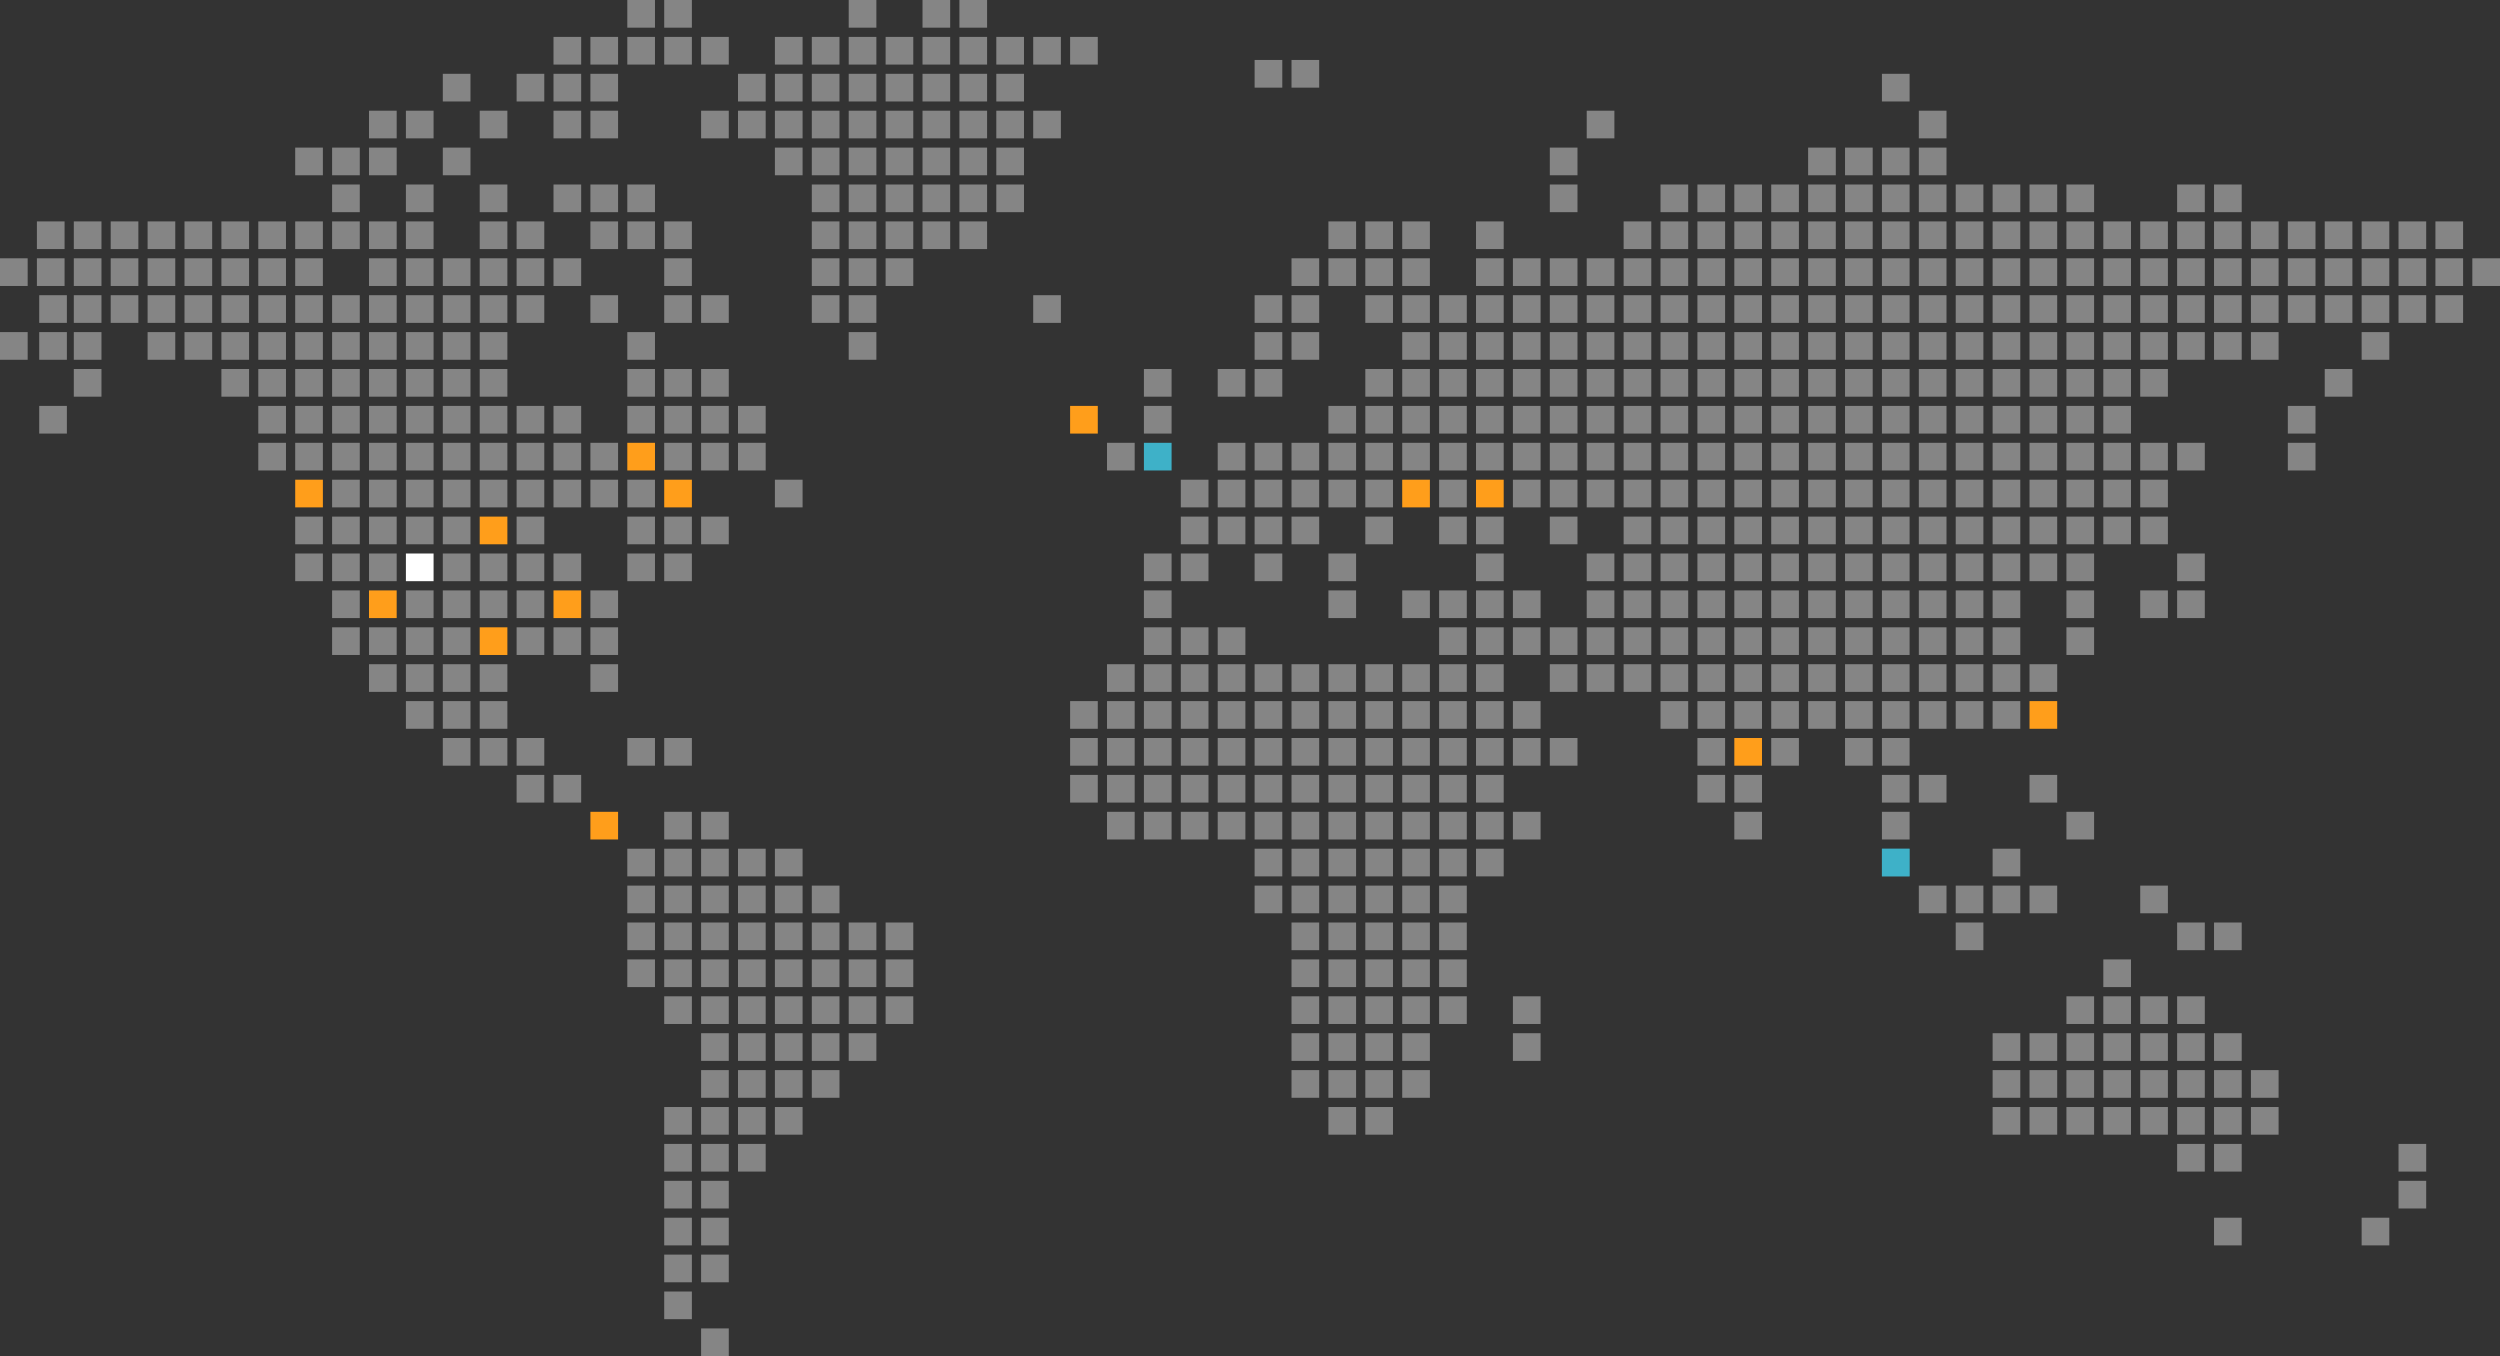 <?xml version="1.0" encoding="UTF-8"?> <svg xmlns="http://www.w3.org/2000/svg" xmlns:xlink="http://www.w3.org/1999/xlink" version="1.1" id="Layer_1" x="0px" y="0px" viewBox="0 0 1084 588" style="enable-background:new 0 0 1084 588;" xml:space="preserve"><rect x="0" y="0" width="1084" height="588" fill="#333333" stroke="none"/> <style type="text/css"> .st0{opacity:0.4;} .st1{fill:#FFFFFF;} .st2{fill:#FF9E1B;} .st3{fill:#3EB1C8;} .st4{fill:none;} .st5{opacity:0.4;fill:#FBFBFB;} </style> <g id="Group_1549" transform="translate(-593 -242)"> <g id="north_america"> <g id="white" class="st0"> <rect id="Rectangle_1536" x="593" y="354" class="st1" width="12" height="12"></rect> <rect id="Rectangle_1555" x="593" y="386" class="st1" width="12" height="12"></rect> <rect id="Rectangle_1541" x="657" y="354" class="st1" width="12" height="12"></rect> <rect id="Rectangle_1568" x="657" y="338" class="st1" width="12" height="12"></rect> <rect id="Rectangle_1550" x="657" y="370" class="st1" width="12" height="12"></rect> <rect id="Rectangle_1558" x="657" y="386" class="st1" width="12" height="12"></rect> <rect id="Rectangle_1540" x="625" y="354" class="st1" width="12" height="12"></rect> <rect id="Rectangle_1567" x="625" y="338" class="st1" width="12" height="12"></rect> <rect id="Rectangle_1552" x="625" y="370" class="st1" width="12" height="12"></rect> <rect id="Rectangle_1554" x="625" y="386" class="st1" width="12" height="12"></rect> <rect id="Rectangle_1556" x="625" y="402" class="st1" width="12" height="12"></rect> <rect id="Rectangle_1557" x="610" y="418" class="st1" width="12" height="12"></rect> <rect id="Rectangle_1543" x="689" y="354" class="st1" width="12" height="12"></rect> <rect id="Rectangle_1571" x="689" y="338" class="st1" width="12" height="12"></rect> <rect id="Rectangle_1548" x="689" y="370" class="st1" width="12" height="12"></rect> <rect id="Rectangle_1560" x="689" y="386" class="st1" width="12" height="12"></rect> <rect id="Rectangle_1563" x="689" y="402" class="st1" width="12" height="12"></rect> <rect id="Rectangle_1537" x="609" y="354" class="st1" width="12" height="12"></rect> <rect id="Rectangle_1566" x="609" y="338" class="st1" width="12" height="12"></rect> <rect id="Rectangle_1542" x="673" y="354" class="st1" width="12" height="12"></rect> <rect id="Rectangle_1570" x="673" y="338" class="st1" width="12" height="12"></rect> <rect id="Rectangle_1549" x="673" y="370" class="st1" width="12" height="12"></rect> <rect id="Rectangle_1559" x="673" y="386" class="st1" width="12" height="12"></rect> <rect id="Rectangle_1539" x="641" y="354" class="st1" width="12" height="12"></rect> <rect id="Rectangle_1569" x="641" y="338" class="st1" width="12" height="12"></rect> <rect id="Rectangle_1551" x="641" y="370" class="st1" width="12" height="12"></rect> <rect id="Rectangle_1544" x="705" y="354" class="st1" width="12" height="12"></rect> <rect id="Rectangle_1572" x="705" y="338" class="st1" width="12" height="12"></rect> <rect id="Rectangle_1547" x="705" y="370" class="st1" width="12" height="12"></rect> <rect id="Rectangle_1561" x="705" y="386" class="st1" width="12" height="12"></rect> <rect id="Rectangle_1588" x="705" y="418" class="st1" width="12" height="12"></rect> <rect id="Rectangle_1564" x="705" y="402" class="st1" width="12" height="12"></rect> <rect id="Rectangle_1585" x="705" y="434" class="st1" width="12" height="12"></rect> <rect id="Rectangle_1545" x="721" y="354" class="st1" width="12" height="12"></rect> <rect id="Rectangle_1573" x="721" y="338" class="st1" width="12" height="12"></rect> <rect id="Rectangle_1574" x="737" y="338" class="st1" width="12" height="12"></rect> <rect id="Rectangle_1577" x="737" y="322" class="st1" width="12" height="12"></rect> <rect id="Rectangle_1578" x="737" y="306" class="st1" width="12" height="12"></rect> <rect id="Rectangle_1580" x="753" y="306" class="st1" width="12" height="12"></rect> <rect id="Rectangle_1581" x="753" y="290" class="st1" width="12" height="12"></rect> <rect id="Rectangle_1582" x="769" y="290" class="st1" width="12" height="12"></rect> <rect id="Rectangle_1579" x="721" y="306" class="st1" width="12" height="12"></rect> <rect id="Rectangle_1575" x="753" y="338" class="st1" width="12" height="12"></rect> <rect id="Rectangle_1576" x="769" y="338" class="st1" width="12" height="12"></rect> <rect id="Rectangle_1583" x="769" y="322" class="st1" width="12" height="12"></rect> <rect id="Rectangle_1584" x="785" y="306" class="st1" width="12" height="12"></rect> <rect id="Rectangle_1668" x="785" y="274" class="st1" width="12" height="12"></rect> <rect id="Rectangle_1669" x="817" y="274" class="st1" width="12" height="12"></rect> <rect id="Rectangle_1670" x="833" y="274" class="st1" width="12" height="12"></rect> <rect id="Rectangle_1674" x="833" y="258" class="st1" width="12" height="12"></rect> <rect id="Rectangle_1676" x="865" y="258" class="st1" width="12" height="12"></rect> <rect id="Rectangle_1680" x="865" y="242" class="st1" width="12" height="12"></rect> <rect id="Rectangle_1673" x="833" y="290" class="st1" width="12" height="12"></rect> <rect id="Rectangle_1671" x="849" y="274" class="st1" width="12" height="12"></rect> <rect id="Rectangle_1675" x="849" y="258" class="st1" width="12" height="12"></rect> <rect id="Rectangle_1678" x="897" y="258" class="st1" width="12" height="12"></rect> <rect id="Rectangle_1677" x="881" y="258" class="st1" width="12" height="12"></rect> <rect id="Rectangle_1679" x="881" y="242" class="st1" width="12" height="12"></rect> <rect id="Rectangle_1672" x="849" y="290" class="st1" width="12" height="12"></rect> <rect id="Rectangle_1546" x="721" y="370" class="st1" width="12" height="12"></rect> <rect id="Rectangle_1599" x="737" y="370" class="st1" width="12" height="12"></rect> <rect id="Rectangle_1607" x="753" y="370" class="st1" width="12" height="12"></rect> <rect id="Rectangle_1656" x="753" y="354" class="st1" width="12" height="12"></rect> <rect id="Rectangle_1615" x="769" y="370" class="st1" width="12" height="12"></rect> <rect id="Rectangle_1657" x="769" y="354" class="st1" width="12" height="12"></rect> <rect id="Rectangle_1623" x="785" y="370" class="st1" width="12" height="12"></rect> <rect id="Rectangle_1658" x="785" y="354" class="st1" width="12" height="12"></rect> <rect id="Rectangle_1631" x="801" y="370" class="st1" width="12" height="12"></rect> <rect id="Rectangle_1663" x="801" y="338" class="st1" width="12" height="12"></rect> <rect id="Rectangle_1661" x="817" y="370" class="st1" width="12" height="12"></rect> <rect id="Rectangle_1659" x="801" y="354" class="st1" width="12" height="12"></rect> <rect id="Rectangle_1662" x="801" y="322" class="st1" width="12" height="12"></rect> <rect id="Rectangle_1667" x="801" y="290" class="st1" width="12" height="12"></rect> <rect id="Rectangle_1660" x="817" y="354" class="st1" width="12" height="12"></rect> <rect id="Rectangle_1665" x="833" y="354" class="st1" width="12" height="12"></rect> <rect id="Rectangle_1666" x="833" y="322" class="st1" width="12" height="12"></rect> <rect id="Rectangle_1681" x="849" y="322" class="st1" width="12" height="12"></rect> <rect id="Rectangle_1684" x="849" y="338" class="st1" width="12" height="12"></rect> <rect id="Rectangle_1682" x="865" y="322" class="st1" width="12" height="12"></rect> <rect id="Rectangle_1683" x="865" y="338" class="st1" width="12" height="12"></rect> <rect id="Rectangle_1664" x="817" y="338" class="st1" width="12" height="12"></rect> <rect id="Rectangle_1685" x="881" y="338" class="st1" width="12" height="12"></rect> <rect id="Rectangle_1686" x="881" y="354" class="st1" width="12" height="12"></rect> <rect id="Rectangle_1687" x="881" y="370" class="st1" width="12" height="12"></rect> <rect id="Rectangle_1689" x="849" y="370" class="st1" width="12" height="12"></rect> <rect id="Rectangle_1688" x="897" y="370" class="st1" width="12" height="12"></rect> <rect id="Rectangle_1562" x="721" y="386" class="st1" width="12" height="12"></rect> <rect id="Rectangle_1598" x="737" y="386" class="st1" width="12" height="12"></rect> <rect id="Rectangle_1606" x="753" y="386" class="st1" width="12" height="12"></rect> <rect id="Rectangle_1614" x="769" y="386" class="st1" width="12" height="12"></rect> <rect id="Rectangle_1622" x="785" y="386" class="st1" width="12" height="12"></rect> <rect id="Rectangle_1630" x="801" y="386" class="st1" width="12" height="12"></rect> <rect id="Rectangle_1587" x="721" y="418" class="st1" width="12" height="12"></rect> <rect id="Rectangle_1596" x="737" y="418" class="st1" width="12" height="12"></rect> <rect id="Rectangle_1604" x="753" y="418" class="st1" width="12" height="12"></rect> <rect id="Rectangle_1612" x="769" y="418" class="st1" width="12" height="12"></rect> <rect id="Rectangle_1620" x="785" y="418" class="st1" width="12" height="12"></rect> <rect id="Rectangle_1628" x="801" y="418" class="st1" width="12" height="12"></rect> <rect id="Rectangle_1691" x="817" y="418" class="st1" width="12" height="12"></rect> <rect id="Rectangle_1704" x="833" y="418" class="st1" width="12" height="12"></rect> <rect id="Rectangle_1694" x="817" y="466" class="st1" width="12" height="12"></rect> <rect id="Rectangle_1565" x="721" y="402" class="st1" width="12" height="12"></rect> <rect id="Rectangle_1597" x="737" y="402" class="st1" width="12" height="12"></rect> <rect id="Rectangle_1605" x="753" y="402" class="st1" width="12" height="12"></rect> <rect id="Rectangle_1613" x="769" y="402" class="st1" width="12" height="12"></rect> <rect id="Rectangle_1621" x="785" y="402" class="st1" width="12" height="12"></rect> <rect id="Rectangle_1629" x="801" y="402" class="st1" width="12" height="12"></rect> <rect id="Rectangle_1586" x="721" y="434" class="st1" width="12" height="12"></rect> <rect id="Rectangle_1595" x="737" y="434" class="st1" width="12" height="12"></rect> <rect id="Rectangle_1603" x="753" y="434" class="st1" width="12" height="12"></rect> <rect id="Rectangle_1611" x="769" y="434" class="st1" width="12" height="12"></rect> <rect id="Rectangle_1619" x="785" y="434" class="st1" width="12" height="12"></rect> <rect id="Rectangle_1627" x="801" y="434" class="st1" width="12" height="12"></rect> <rect id="Rectangle_1692" x="817" y="434" class="st1" width="12" height="12"></rect> <rect id="Rectangle_1703" x="833" y="434" class="st1" width="12" height="12"></rect> <rect id="Rectangle_1705" x="849" y="434" class="st1" width="12" height="12"></rect> <rect id="Rectangle_1695" x="817" y="482" class="st1" width="12" height="12"></rect> <rect id="Rectangle_1701" x="833" y="482" class="st1" width="12" height="12"></rect> <rect id="Rectangle_1591" x="721" y="466" class="st1" width="12" height="12"></rect> <rect id="Rectangle_1593" x="737" y="466" class="st1" width="12" height="12"></rect> <rect id="Rectangle_1601" x="753" y="466" class="st1" width="12" height="12"></rect> <rect id="Rectangle_1609" x="769" y="466" class="st1" width="12" height="12"></rect> <rect id="Rectangle_1617" x="785" y="466" class="st1" width="12" height="12"></rect> <rect id="Rectangle_1594" x="737" y="450" class="st1" width="12" height="12"></rect> <rect id="Rectangle_1602" x="753" y="450" class="st1" width="12" height="12"></rect> <rect id="Rectangle_1610" x="769" y="450" class="st1" width="12" height="12"></rect> <rect id="Rectangle_1618" x="785" y="450" class="st1" width="12" height="12"></rect> <rect id="Rectangle_1626" x="801" y="450" class="st1" width="12" height="12"></rect> <rect id="Rectangle_1693" x="817" y="450" class="st1" width="12" height="12"></rect> <rect id="Rectangle_1702" x="833" y="450" class="st1" width="12" height="12"></rect> <rect id="Rectangle_1706" x="849" y="450" class="st1" width="12" height="12"></rect> <rect id="Rectangle_1709" x="865" y="450" class="st1" width="12" height="12"></rect> <rect id="Rectangle_1723" x="865" y="466" class="st1" width="12" height="12"></rect> <rect id="Rectangle_1727" x="865" y="482" class="st1" width="12" height="12"></rect> <rect id="Rectangle_1724" x="881" y="466" class="st1" width="12" height="12"></rect> <rect id="Rectangle_1726" x="881" y="482" class="st1" width="12" height="12"></rect> <rect id="Rectangle_1725" x="897" y="466" class="st1" width="12" height="12"></rect> <rect id="Rectangle_1710" x="865" y="418" class="st1" width="12" height="12"></rect> <rect id="Rectangle_1714" x="881" y="418" class="st1" width="12" height="12"></rect> <rect id="Rectangle_1717" x="897" y="418" class="st1" width="12" height="12"></rect> <rect id="Rectangle_1720" x="913" y="418" class="st1" width="12" height="12"></rect> <rect id="Rectangle_1715" x="881" y="434" class="st1" width="12" height="12"></rect> <rect id="Rectangle_1719" x="913" y="434" class="st1" width="12" height="12"></rect> <rect id="Rectangle_1721" x="929" y="450" class="st1" width="12" height="12"></rect> <rect id="Rectangle_1716" x="897" y="434" class="st1" width="12" height="12"></rect> <rect id="Rectangle_1711" x="865" y="402" class="st1" width="12" height="12"></rect> <rect id="Rectangle_1713" x="881" y="402" class="st1" width="12" height="12"></rect> <rect id="Rectangle_1718" x="897" y="402" class="st1" width="12" height="12"></rect> <rect id="Rectangle_1712" x="865" y="386" class="st1" width="12" height="12"></rect> <rect id="Rectangle_1696" x="817" y="498" class="st1" width="12" height="12"></rect> <rect id="Rectangle_1697" x="817" y="514" class="st1" width="12" height="12"></rect> <rect id="Rectangle_1698" x="833" y="514" class="st1" width="12" height="12"></rect> <rect id="Rectangle_1699" x="849" y="514" class="st1" width="12" height="12"></rect> <rect id="Rectangle_1728" x="849" y="530" class="st1" width="12" height="12"></rect> <rect id="Rectangle_1700" x="849" y="498" class="st1" width="12" height="12"></rect> <rect id="Rectangle_1590" x="721" y="482" class="st1" width="12" height="12"></rect> <rect id="Rectangle_1592" x="737" y="482" class="st1" width="12" height="12"></rect> <rect id="Rectangle_1638" x="737" y="514" class="st1" width="12" height="12"></rect> <rect id="Rectangle_1632" x="737" y="498" class="st1" width="12" height="12"></rect> <rect id="Rectangle_1600" x="753" y="482" class="st1" width="12" height="12"></rect> <rect id="Rectangle_1643" x="753" y="530" class="st1" width="12" height="12"></rect> <rect id="Rectangle_1639" x="753" y="514" class="st1" width="12" height="12"></rect> <rect id="Rectangle_1644" x="769" y="530" class="st1" width="12" height="12"></rect> <rect id="Rectangle_1647" x="769" y="546" class="st1" width="12" height="12"></rect> <rect id="Rectangle_1650" x="785" y="562" class="st1" width="12" height="12"></rect> <rect id="Rectangle_1640" x="769" y="514" class="st1" width="12" height="12"></rect> <rect id="Rectangle_1634" x="769" y="498" class="st1" width="12" height="12"></rect> <rect id="Rectangle_1616" x="785" y="482" class="st1" width="12" height="12"></rect> <rect id="Rectangle_1645" x="785" y="530" class="st1" width="12" height="12"></rect> <rect id="Rectangle_1648" x="785" y="546" class="st1" width="12" height="12"></rect> <rect id="Rectangle_1651" x="801" y="562" class="st1" width="12" height="12"></rect> <rect id="Rectangle_1653" x="817" y="578" class="st1" width="12" height="12"></rect> <rect id="Rectangle_1641" x="785" y="514" class="st1" width="12" height="12"></rect> <rect id="Rectangle_1635" x="785" y="498" class="st1" width="12" height="12"></rect> <rect id="Rectangle_1624" x="801" y="482" class="st1" width="12" height="12"></rect> <rect id="Rectangle_1646" x="801" y="530" class="st1" width="12" height="12"></rect> <rect id="Rectangle_1649" x="801" y="546" class="st1" width="12" height="12"></rect> <rect id="Rectangle_1652" x="817" y="562" class="st1" width="12" height="12"></rect> <rect id="Rectangle_1654" x="833" y="578" class="st1" width="12" height="12"></rect> <rect id="Rectangle_1729" x="865" y="562" class="st1" width="12" height="12"></rect> <rect id="Rectangle_1730" x="881" y="562" class="st1" width="12" height="12"></rect> <rect id="Rectangle_1636" x="801" y="498" class="st1" width="12" height="12"></rect> <rect id="Rectangle_1538" x="610" y="370" class="st1" width="12" height="12"></rect> <rect id="Rectangle_1553" x="610" y="386" class="st1" width="12" height="12"></rect> </g> <g id="orange"> <rect id="Rectangle_1589" x="721" y="450" class="st2" width="12" height="12"></rect> <rect id="Rectangle_1637" x="753" y="498" class="st2" width="12" height="12"></rect> <rect id="Rectangle_1642" x="801" y="514" class="st2" width="12" height="12"></rect> <rect id="Rectangle_1655" x="849" y="594" class="st2" width="12" height="12"></rect> <rect id="Rectangle_1690" x="801" y="466" class="st2" width="12" height="12"></rect> <rect id="Rectangle_1707" x="833" y="498" class="st2" width="12" height="12"></rect> <rect id="Rectangle_1708" x="865" y="434" class="st2" width="12" height="12"></rect> <rect id="Rectangle_1722" x="881" y="450" class="st2" width="12" height="12"></rect> </g> <rect id="Rectangle_1731" x="769" y="482" class="st1" width="12" height="12"></rect> </g> <g id="south_america" class="st0"> <rect id="Rectangle_1732" x="881" y="594" class="st1" width="12" height="12"></rect> <rect id="Rectangle_1734" x="881" y="610" class="st1" width="12" height="12"></rect> <rect id="Rectangle_1742" x="881" y="626" class="st1" width="12" height="12"></rect> <rect id="Rectangle_1747" x="881" y="642" class="st1" width="12" height="12"></rect> <rect id="Rectangle_1752" x="881" y="658" class="st1" width="12" height="12"></rect> <rect id="Rectangle_1767" x="881" y="674" class="st1" width="12" height="12"></rect> <rect id="Rectangle_1738" x="913" y="610" class="st1" width="12" height="12"></rect> <rect id="Rectangle_1740" x="913" y="626" class="st1" width="12" height="12"></rect> <rect id="Rectangle_1745" x="913" y="642" class="st1" width="12" height="12"></rect> <rect id="Rectangle_1750" x="913" y="658" class="st1" width="12" height="12"></rect> <rect id="Rectangle_1765" x="913" y="674" class="st1" width="12" height="12"></rect> <rect id="Rectangle_1769" x="913" y="690" class="st1" width="12" height="12"></rect> <rect id="Rectangle_1773" x="913" y="706" class="st1" width="12" height="12"></rect> <rect id="Rectangle_1777" x="897" y="722" class="st1" width="12" height="12"></rect> <rect id="Rectangle_1782" x="897" y="738" class="st1" width="12" height="12"></rect> <rect id="Rectangle_1784" x="897" y="754" class="st1" width="12" height="12"></rect> <rect id="Rectangle_1786" x="897" y="770" class="st1" width="12" height="12"></rect> <rect id="Rectangle_1788" x="897" y="786" class="st1" width="12" height="12"></rect> <rect id="Rectangle_1735" x="865" y="610" class="st1" width="12" height="12"></rect> <rect id="Rectangle_1743" x="865" y="626" class="st1" width="12" height="12"></rect> <rect id="Rectangle_1748" x="865" y="642" class="st1" width="12" height="12"></rect> <rect id="Rectangle_1753" x="865" y="658" class="st1" width="12" height="12"></rect> <rect id="Rectangle_1736" x="897" y="610" class="st1" width="12" height="12"></rect> <rect id="Rectangle_1741" x="897" y="626" class="st1" width="12" height="12"></rect> <rect id="Rectangle_1746" x="897" y="642" class="st1" width="12" height="12"></rect> <rect id="Rectangle_1751" x="897" y="658" class="st1" width="12" height="12"></rect> <rect id="Rectangle_1766" x="897" y="674" class="st1" width="12" height="12"></rect> <rect id="Rectangle_1768" x="897" y="690" class="st1" width="12" height="12"></rect> <rect id="Rectangle_1776" x="897" y="706" class="st1" width="12" height="12"></rect> <rect id="Rectangle_1780" x="881" y="722" class="st1" width="12" height="12"></rect> <rect id="Rectangle_1783" x="881" y="738" class="st1" width="12" height="12"></rect> <rect id="Rectangle_1785" x="881" y="754" class="st1" width="12" height="12"></rect> <rect id="Rectangle_1787" x="881" y="770" class="st1" width="12" height="12"></rect> <rect id="Rectangle_1789" x="881" y="786" class="st1" width="12" height="12"></rect> <rect id="Rectangle_1790" x="881" y="802" class="st1" width="12" height="12"></rect> <rect id="Rectangle_1791" x="897" y="818" class="st1" width="12" height="12"></rect> <rect id="Rectangle_1737" x="929" y="610" class="st1" width="12" height="12"></rect> <rect id="Rectangle_1739" x="929" y="626" class="st1" width="12" height="12"></rect> <rect id="Rectangle_1754" x="945" y="626" class="st1" width="12" height="12"></rect> <rect id="Rectangle_1744" x="929" y="642" class="st1" width="12" height="12"></rect> <rect id="Rectangle_1757" x="961" y="642" class="st1" width="12" height="12"></rect> <rect id="Rectangle_1759" x="961" y="658" class="st1" width="12" height="12"></rect> <rect id="Rectangle_1762" x="961" y="674" class="st1" width="12" height="12"></rect> <rect id="Rectangle_1772" x="961" y="690" class="st1" width="12" height="12"></rect> <rect id="Rectangle_1755" x="945" y="642" class="st1" width="12" height="12"></rect> <rect id="Rectangle_1760" x="945" y="658" class="st1" width="12" height="12"></rect> <rect id="Rectangle_1763" x="945" y="674" class="st1" width="12" height="12"></rect> <rect id="Rectangle_1771" x="945" y="690" class="st1" width="12" height="12"></rect> <rect id="Rectangle_1775" x="945" y="706" class="st1" width="12" height="12"></rect> <rect id="Rectangle_1779" x="929" y="722" class="st1" width="12" height="12"></rect> <rect id="Rectangle_1756" x="977" y="642" class="st1" width="12" height="12"></rect> <rect id="Rectangle_1758" x="977" y="658" class="st1" width="12" height="12"></rect> <rect id="Rectangle_1761" x="977" y="674" class="st1" width="12" height="12"></rect> <rect id="Rectangle_1749" x="929" y="658" class="st1" width="12" height="12"></rect> <rect id="Rectangle_1764" x="929" y="674" class="st1" width="12" height="12"></rect> <rect id="Rectangle_1770" x="929" y="690" class="st1" width="12" height="12"></rect> <rect id="Rectangle_1774" x="929" y="706" class="st1" width="12" height="12"></rect> <rect id="Rectangle_1778" x="913" y="722" class="st1" width="12" height="12"></rect> <rect id="Rectangle_1781" x="913" y="738" class="st1" width="12" height="12"></rect> <rect id="Rectangle_1733" x="897" y="594" class="st1" width="12" height="12"></rect> </g> <g id="greenland" class="st0"> <rect id="Rectangle_1793" x="929" y="258" class="st1" width="12" height="12"></rect> <rect id="Rectangle_1831" x="929" y="274" class="st1" width="12" height="12"></rect> <rect id="Rectangle_1797" x="945" y="258" class="st1" width="12" height="12"></rect> <rect id="Rectangle_1828" x="945" y="274" class="st1" width="12" height="12"></rect> <rect id="Rectangle_1834" x="945" y="290" class="st1" width="12" height="12"></rect> <rect id="Rectangle_1798" x="961" y="258" class="st1" width="12" height="12"></rect> <rect id="Rectangle_1829" x="961" y="274" class="st1" width="12" height="12"></rect> <rect id="Rectangle_1835" x="961" y="290" class="st1" width="12" height="12"></rect> <rect id="Rectangle_1839" x="961" y="306" class="st1" width="12" height="12"></rect> <rect id="Rectangle_1845" x="961" y="322" class="st1" width="12" height="12"></rect> <rect id="Rectangle_1846" x="961" y="338" class="st1" width="12" height="12"></rect> <rect id="Rectangle_1799" x="961" y="242" class="st1" width="12" height="12"></rect> <rect id="Rectangle_1794" x="913" y="274" class="st1" width="12" height="12"></rect> <rect id="Rectangle_1795" x="913" y="290" class="st1" width="12" height="12"></rect> <rect id="Rectangle_1800" x="929" y="290" class="st1" width="12" height="12"></rect> <rect id="Rectangle_1801" x="929" y="306" class="st1" width="12" height="12"></rect> <rect id="Rectangle_1802" x="945" y="306" class="st1" width="12" height="12"></rect> <rect id="Rectangle_1805" x="945" y="338" class="st1" width="12" height="12"></rect> <rect id="Rectangle_1803" x="945" y="322" class="st1" width="12" height="12"></rect> <rect id="Rectangle_1804" x="945" y="354" class="st1" width="12" height="12"></rect> <rect id="Rectangle_1806" x="945" y="370" class="st1" width="12" height="12"></rect> <rect id="Rectangle_1807" x="961" y="370" class="st1" width="12" height="12"></rect> <rect id="Rectangle_1847" x="1041" y="370" class="st1" width="12" height="12"></rect> <rect id="Rectangle_1809" x="961" y="354" class="st1" width="12" height="12"></rect> <rect id="Rectangle_1810" x="977" y="354" class="st1" width="12" height="12"></rect> <rect id="Rectangle_1811" x="977" y="338" class="st1" width="12" height="12"></rect> <rect id="Rectangle_1812" x="993" y="338" class="st1" width="12" height="12"></rect> <rect id="Rectangle_1813" x="1009" y="338" class="st1" width="12" height="12"></rect> <rect id="Rectangle_1814" x="1009" y="322" class="st1" width="12" height="12"></rect> <rect id="Rectangle_1815" x="1025" y="322" class="st1" width="12" height="12"></rect> <rect id="Rectangle_1816" x="1025" y="306" class="st1" width="12" height="12"></rect> <rect id="Rectangle_1817" x="1025" y="290" class="st1" width="12" height="12"></rect> <rect id="Rectangle_1819" x="1041" y="290" class="st1" width="12" height="12"></rect> <rect id="Rectangle_1818" x="1025" y="274" class="st1" width="12" height="12"></rect> <rect id="Rectangle_1820" x="1025" y="258" class="st1" width="12" height="12"></rect> <rect id="Rectangle_1823" x="1009" y="258" class="st1" width="12" height="12"></rect> <rect id="Rectangle_1833" x="1009" y="274" class="st1" width="12" height="12"></rect> <rect id="Rectangle_1838" x="1009" y="290" class="st1" width="12" height="12"></rect> <rect id="Rectangle_1842" x="1009" y="306" class="st1" width="12" height="12"></rect> <rect id="Rectangle_1824" x="1009" y="242" class="st1" width="12" height="12"></rect> <rect id="Rectangle_1825" x="993" y="242" class="st1" width="12" height="12"></rect> <rect id="Rectangle_1826" x="993" y="258" class="st1" width="12" height="12"></rect> <rect id="Rectangle_1832" x="993" y="274" class="st1" width="12" height="12"></rect> <rect id="Rectangle_1837" x="993" y="290" class="st1" width="12" height="12"></rect> <rect id="Rectangle_1841" x="993" y="306" class="st1" width="12" height="12"></rect> <rect id="Rectangle_1843" x="993" y="322" class="st1" width="12" height="12"></rect> <rect id="Rectangle_1827" x="977" y="258" class="st1" width="12" height="12"></rect> <rect id="Rectangle_1830" x="977" y="274" class="st1" width="12" height="12"></rect> <rect id="Rectangle_1836" x="977" y="290" class="st1" width="12" height="12"></rect> <rect id="Rectangle_1840" x="977" y="306" class="st1" width="12" height="12"></rect> <rect id="Rectangle_1844" x="977" y="322" class="st1" width="12" height="12"></rect> <rect id="Rectangle_1821" x="1041" y="258" class="st1" width="12" height="12"></rect> <rect id="Rectangle_1822" x="1057" y="258" class="st1" width="12" height="12"></rect> <rect id="Rectangle_1808" x="961" y="386" class="st1" width="12" height="12"></rect> <rect id="Rectangle_1796" x="897" y="290" class="st1" width="12" height="12"></rect> </g> <g id="europe"> <rect id="Rectangle_2384_00000132071279834391653170000004256392932830305213_" x="1409" y="610" class="st3" width="12" height="12"></rect> <g id="white-2" class="st0"> <rect id="Rectangle_1849" x="1073" y="434" class="st1" width="12" height="12"></rect> <rect id="Rectangle_1853" x="1105" y="450" class="st1" width="12" height="12"></rect> <rect id="Rectangle_1854" x="1105" y="466" class="st1" width="12" height="12"></rect> <rect id="Rectangle_1855" x="1105" y="482" class="st1" width="12" height="12"></rect> <rect id="Rectangle_1856" x="1089" y="482" class="st1" width="12" height="12"></rect> <rect id="Rectangle_1857" x="1089" y="498" class="st1" width="12" height="12"></rect> <rect id="Rectangle_1858" x="1089" y="514" class="st1" width="12" height="12"></rect> <rect id="Rectangle_1899" x="1105" y="514" class="st1" width="12" height="12"></rect> <rect id="Rectangle_1900" x="1121" y="514" class="st1" width="12" height="12"></rect> <rect id="Rectangle_1859" x="1089" y="530" class="st1" width="12" height="12"></rect> <rect id="Rectangle_1918" x="1089" y="546" class="st1" width="12" height="12"></rect> <rect id="Rectangle_1928" x="1089" y="562" class="st1" width="12" height="12"></rect> <rect id="Rectangle_1930" x="1089" y="578" class="st1" width="12" height="12"></rect> <rect id="Rectangle_1902" x="1121" y="530" class="st1" width="12" height="12"></rect> <rect id="Rectangle_1916" x="1121" y="546" class="st1" width="12" height="12"></rect> <rect id="Rectangle_1926" x="1121" y="562" class="st1" width="12" height="12"></rect> <rect id="Rectangle_1932" x="1121" y="578" class="st1" width="12" height="12"></rect> <rect id="Rectangle_1904" x="1153" y="530" class="st1" width="12" height="12"></rect> <rect id="Rectangle_1914" x="1153" y="546" class="st1" width="12" height="12"></rect> <rect id="Rectangle_1924" x="1153" y="562" class="st1" width="12" height="12"></rect> <rect id="Rectangle_1934" x="1153" y="578" class="st1" width="12" height="12"></rect> <rect id="Rectangle_1943" x="1153" y="594" class="st1" width="12" height="12"></rect> <rect id="Rectangle_1906" x="1185" y="530" class="st1" width="12" height="12"></rect> <rect id="Rectangle_1912" x="1185" y="546" class="st1" width="12" height="12"></rect> <rect id="Rectangle_1922" x="1185" y="562" class="st1" width="12" height="12"></rect> <rect id="Rectangle_1936" x="1185" y="578" class="st1" width="12" height="12"></rect> <rect id="Rectangle_1941" x="1185" y="594" class="st1" width="12" height="12"></rect> <rect id="Rectangle_1946" x="1185" y="610" class="st1" width="12" height="12"></rect> <rect id="Rectangle_1949" x="1185" y="626" class="st1" width="12" height="12"></rect> <rect id="Rectangle_1952" x="1185" y="642" class="st1" width="12" height="12"></rect> <rect id="Rectangle_1955" x="1185" y="658" class="st1" width="12" height="12"></rect> <rect id="Rectangle_1908" x="1217" y="530" class="st1" width="12" height="12"></rect> <rect id="Rectangle_1964" x="1217" y="514" class="st1" width="12" height="12"></rect> <rect id="Rectangle_1965" x="1217" y="498" class="st1" width="12" height="12"></rect> <rect id="Rectangle_2224" x="1233" y="498" class="st1" width="12" height="12"></rect> <rect id="Rectangle_2226" x="1233" y="482" class="st1" width="12" height="12"></rect> <rect id="Rectangle_2227" x="1233" y="466" class="st1" width="12" height="12"></rect> <rect id="Rectangle_2229" x="1265" y="466" class="st1" width="12" height="12"></rect> <rect id="Rectangle_2230" x="1265" y="450" class="st1" width="12" height="12"></rect> <rect id="Rectangle_2231" x="1281" y="450" class="st1" width="12" height="12"></rect> <rect id="Rectangle_2271" x="1281" y="482" class="st1" width="12" height="12"></rect> <rect id="Rectangle_2232" x="1297" y="450" class="st1" width="12" height="12"></rect> <rect id="Rectangle_2233" x="1297" y="466" class="st1" width="12" height="12"></rect> <rect id="Rectangle_2276" x="1297" y="498" class="st1" width="12" height="12"></rect> <rect id="Rectangle_2287" x="1329" y="498" class="st1" width="12" height="12"></rect> <rect id="Rectangle_2295" x="1361" y="498" class="st1" width="12" height="12"></rect> <rect id="Rectangle_2303" x="1393" y="498" class="st1" width="12" height="12"></rect> <rect id="Rectangle_2311" x="1425" y="498" class="st1" width="12" height="12"></rect> <rect id="Rectangle_2278" x="1313" y="498" class="st1" width="12" height="12"></rect> <rect id="Rectangle_2282" x="1345" y="498" class="st1" width="12" height="12"></rect> <rect id="Rectangle_2290" x="1377" y="498" class="st1" width="12" height="12"></rect> <rect id="Rectangle_2298" x="1409" y="498" class="st1" width="12" height="12"></rect> <rect id="Rectangle_2306" x="1441" y="498" class="st1" width="12" height="12"></rect> <rect id="Rectangle_2274" x="1297" y="482" class="st1" width="12" height="12"></rect> <rect id="Rectangle_2288" x="1329" y="482" class="st1" width="12" height="12"></rect> <rect id="Rectangle_2296" x="1361" y="482" class="st1" width="12" height="12"></rect> <rect id="Rectangle_2304" x="1393" y="482" class="st1" width="12" height="12"></rect> <rect id="Rectangle_2312" x="1425" y="482" class="st1" width="12" height="12"></rect> <rect id="Rectangle_2279" x="1313" y="482" class="st1" width="12" height="12"></rect> <rect id="Rectangle_2283" x="1345" y="482" class="st1" width="12" height="12"></rect> <rect id="Rectangle_2291" x="1377" y="482" class="st1" width="12" height="12"></rect> <rect id="Rectangle_2299" x="1409" y="482" class="st1" width="12" height="12"></rect> <rect id="Rectangle_2307" x="1441" y="482" class="st1" width="12" height="12"></rect> <rect id="Rectangle_2275" x="1297" y="514" class="st1" width="12" height="12"></rect> <rect id="Rectangle_2286" x="1329" y="514" class="st1" width="12" height="12"></rect> <rect id="Rectangle_2294" x="1361" y="514" class="st1" width="12" height="12"></rect> <rect id="Rectangle_2302" x="1393" y="514" class="st1" width="12" height="12"></rect> <rect id="Rectangle_2310" x="1425" y="514" class="st1" width="12" height="12"></rect> <rect id="Rectangle_2277" x="1313" y="514" class="st1" width="12" height="12"></rect> <rect id="Rectangle_2281" x="1345" y="514" class="st1" width="12" height="12"></rect> <rect id="Rectangle_2289" x="1377" y="514" class="st1" width="12" height="12"></rect> <rect id="Rectangle_2297" x="1409" y="514" class="st1" width="12" height="12"></rect> <rect id="Rectangle_2305" x="1441" y="514" class="st1" width="12" height="12"></rect> <rect id="Rectangle_2234" x="1313" y="466" class="st1" width="12" height="12"></rect> <rect id="Rectangle_2228" x="1217" y="466" class="st1" width="12" height="12"></rect> <rect id="Rectangle_2225" x="1249" y="498" class="st1" width="12" height="12"></rect> <rect id="Rectangle_1966" x="1201" y="498" class="st1" width="12" height="12"></rect> <rect id="Rectangle_1968" x="1169" y="498" class="st1" width="12" height="12"></rect> <rect id="Rectangle_1969" x="1169" y="482" class="st1" width="12" height="12"></rect> <rect id="Rectangle_1970" x="1137" y="482" class="st1" width="12" height="12"></rect> <rect id="Rectangle_1971" x="1137" y="466" class="st1" width="12" height="12"></rect> <rect id="Rectangle_1977" x="1137" y="450" class="st1" width="12" height="12"></rect> <rect id="Rectangle_1986" x="1137" y="434" class="st1" width="12" height="12"></rect> <rect id="Rectangle_1997" x="1137" y="402" class="st1" width="12" height="12"></rect> <rect id="Rectangle_1999" x="1153" y="386" class="st1" width="12" height="12"></rect> <rect id="Rectangle_2001" x="1153" y="370" class="st1" width="12" height="12"></rect> <rect id="Rectangle_2366" x="1153" y="268" class="st1" width="12" height="12"></rect> <rect id="Rectangle_2002" x="1153" y="354" class="st1" width="12" height="12"></rect> <rect id="Rectangle_2003" x="1169" y="354" class="st1" width="12" height="12"></rect> <rect id="Rectangle_2008" x="1169" y="338" class="st1" width="12" height="12"></rect> <rect id="Rectangle_2004" x="1185" y="354" class="st1" width="12" height="12"></rect> <rect id="Rectangle_2009" x="1185" y="370" class="st1" width="12" height="12"></rect> <rect id="Rectangle_2007" x="1185" y="338" class="st1" width="12" height="12"></rect> <rect id="Rectangle_2005" x="1201" y="354" class="st1" width="12" height="12"></rect> <rect id="Rectangle_2018" x="1249" y="354" class="st1" width="12" height="12"></rect> <rect id="Rectangle_2019" x="1265" y="354" class="st1" width="12" height="12"></rect> <rect id="Rectangle_2025" x="1265" y="322" class="st1" width="12" height="12"></rect> <rect id="Rectangle_2026" x="1265" y="306" class="st1" width="12" height="12"></rect> <rect id="Rectangle_2027" x="1281" y="290" class="st1" width="12" height="12"></rect> <rect id="Rectangle_2020" x="1281" y="354" class="st1" width="12" height="12"></rect> <rect id="Rectangle_2021" x="1297" y="354" class="st1" width="12" height="12"></rect> <rect id="Rectangle_2022" x="1297" y="338" class="st1" width="12" height="12"></rect> <rect id="Rectangle_2023" x="1313" y="338" class="st1" width="12" height="12"></rect> <rect id="Rectangle_2024" x="1313" y="322" class="st1" width="12" height="12"></rect> <rect id="Rectangle_2034" x="1377" y="322" class="st1" width="12" height="12"></rect> <rect id="Rectangle_2042" x="1377" y="306" class="st1" width="12" height="12"></rect> <rect id="Rectangle_2038" x="1441" y="322" class="st1" width="12" height="12"></rect> <rect id="Rectangle_2030" x="1345" y="322" class="st1" width="12" height="12"></rect> <rect id="Rectangle_2032" x="1409" y="322" class="st1" width="12" height="12"></rect> <rect id="Rectangle_2040" x="1409" y="306" class="st1" width="12" height="12"></rect> <rect id="Rectangle_2044" x="1409" y="274" class="st1" width="12" height="12"></rect> <rect id="Rectangle_2036" x="1473" y="322" class="st1" width="12" height="12"></rect> <rect id="Rectangle_2028" x="1329" y="322" class="st1" width="12" height="12"></rect> <rect id="Rectangle_2033" x="1393" y="322" class="st1" width="12" height="12"></rect> <rect id="Rectangle_2041" x="1393" y="306" class="st1" width="12" height="12"></rect> <rect id="Rectangle_2037" x="1457" y="322" class="st1" width="12" height="12"></rect> <rect id="Rectangle_2029" x="1361" y="322" class="st1" width="12" height="12"></rect> <rect id="Rectangle_2031" x="1425" y="322" class="st1" width="12" height="12"></rect> <rect id="Rectangle_2039" x="1425" y="306" class="st1" width="12" height="12"></rect> <rect id="Rectangle_2043" x="1425" y="290" class="st1" width="12" height="12"></rect> <rect id="Rectangle_2035" x="1489" y="322" class="st1" width="12" height="12"></rect> <rect id="Rectangle_2045" x="1489" y="338" class="st1" width="12" height="12"></rect> <rect id="Rectangle_2132" x="1489" y="354" class="st1" width="12" height="12"></rect> <rect id="Rectangle_2140" x="1425" y="354" class="st1" width="12" height="12"></rect> <rect id="Rectangle_2144" x="1425" y="338" class="st1" width="12" height="12"></rect> <rect id="Rectangle_2154" x="1425" y="370" class="st1" width="12" height="12"></rect> <rect id="Rectangle_2164" x="1425" y="386" class="st1" width="12" height="12"></rect> <rect id="Rectangle_2174" x="1425" y="402" class="st1" width="12" height="12"></rect> <rect id="Rectangle_2184" x="1425" y="418" class="st1" width="12" height="12"></rect> <rect id="Rectangle_2194" x="1425" y="434" class="st1" width="12" height="12"></rect> <rect id="Rectangle_2204" x="1425" y="450" class="st1" width="12" height="12"></rect> <rect id="Rectangle_2214" x="1425" y="466" class="st1" width="12" height="12"></rect> <rect id="Rectangle_2133" x="1313" y="354" class="st1" width="12" height="12"></rect> <rect id="Rectangle_2046" x="1505" y="338" class="st1" width="12" height="12"></rect> <rect id="Rectangle_2131" x="1505" y="354" class="st1" width="12" height="12"></rect> <rect id="Rectangle_2375" x="1505" y="370" class="st1" width="12" height="12"></rect> <rect id="Rectangle_2141" x="1441" y="354" class="st1" width="12" height="12"></rect> <rect id="Rectangle_2145" x="1441" y="338" class="st1" width="12" height="12"></rect> <rect id="Rectangle_2155" x="1441" y="370" class="st1" width="12" height="12"></rect> <rect id="Rectangle_2165" x="1441" y="386" class="st1" width="12" height="12"></rect> <rect id="Rectangle_2175" x="1441" y="402" class="st1" width="12" height="12"></rect> <rect id="Rectangle_2185" x="1441" y="418" class="st1" width="12" height="12"></rect> <rect id="Rectangle_2195" x="1441" y="434" class="st1" width="12" height="12"></rect> <rect id="Rectangle_2205" x="1441" y="450" class="st1" width="12" height="12"></rect> <rect id="Rectangle_2215" x="1441" y="466" class="st1" width="12" height="12"></rect> <rect id="Rectangle_2134" x="1329" y="354" class="st1" width="12" height="12"></rect> <rect id="Rectangle_2153" x="1329" y="338" class="st1" width="12" height="12"></rect> <rect id="Rectangle_2163" x="1329" y="370" class="st1" width="12" height="12"></rect> <rect id="Rectangle_2246" x="1297" y="370" class="st1" width="12" height="12"></rect> <rect id="Rectangle_2256" x="1265" y="370" class="st1" width="12" height="12"></rect> <rect id="Rectangle_2236" x="1313" y="370" class="st1" width="12" height="12"></rect> <rect id="Rectangle_2241" x="1281" y="370" class="st1" width="12" height="12"></rect> <rect id="Rectangle_2261" x="1233" y="370" class="st1" width="12" height="12"></rect> <rect id="Rectangle_2251" x="1249" y="370" class="st1" width="12" height="12"></rect> <rect id="Rectangle_2173" x="1329" y="386" class="st1" width="12" height="12"></rect> <rect id="Rectangle_2247" x="1297" y="386" class="st1" width="12" height="12"></rect> <rect id="Rectangle_2257" x="1265" y="386" class="st1" width="12" height="12"></rect> <rect id="Rectangle_2237" x="1313" y="386" class="st1" width="12" height="12"></rect> <rect id="Rectangle_2242" x="1281" y="386" class="st1" width="12" height="12"></rect> <rect id="Rectangle_2262" x="1233" y="386" class="st1" width="12" height="12"></rect> <rect id="Rectangle_2252" x="1249" y="386" class="st1" width="12" height="12"></rect> <rect id="Rectangle_2183" x="1329" y="402" class="st1" width="12" height="12"></rect> <rect id="Rectangle_2248" x="1297" y="402" class="st1" width="12" height="12"></rect> <rect id="Rectangle_2258" x="1265" y="402" class="st1" width="12" height="12"></rect> <rect id="Rectangle_2238" x="1313" y="402" class="st1" width="12" height="12"></rect> <rect id="Rectangle_2243" x="1281" y="402" class="st1" width="12" height="12"></rect> <rect id="Rectangle_2263" x="1233" y="402" class="st1" width="12" height="12"></rect> <rect id="Rectangle_2267" x="1217" y="402" class="st1" width="12" height="12"></rect> <rect id="Rectangle_2253" x="1249" y="402" class="st1" width="12" height="12"></rect> <rect id="Rectangle_2193" x="1329" y="418" class="st1" width="12" height="12"></rect> <rect id="Rectangle_2249" x="1297" y="418" class="st1" width="12" height="12"></rect> <rect id="Rectangle_2259" x="1265" y="418" class="st1" width="12" height="12"></rect> <rect id="Rectangle_2239" x="1313" y="418" class="st1" width="12" height="12"></rect> <rect id="Rectangle_2244" x="1281" y="418" class="st1" width="12" height="12"></rect> <rect id="Rectangle_2264" x="1233" y="418" class="st1" width="12" height="12"></rect> <rect id="Rectangle_2268" x="1217" y="418" class="st1" width="12" height="12"></rect> <rect id="Rectangle_2254" x="1249" y="418" class="st1" width="12" height="12"></rect> <rect id="Rectangle_2203" x="1329" y="434" class="st1" width="12" height="12"></rect> <rect id="Rectangle_2250" x="1297" y="434" class="st1" width="12" height="12"></rect> <rect id="Rectangle_2260" x="1265" y="434" class="st1" width="12" height="12"></rect> <rect id="Rectangle_2240" x="1313" y="434" class="st1" width="12" height="12"></rect> <rect id="Rectangle_2245" x="1281" y="434" class="st1" width="12" height="12"></rect> <rect id="Rectangle_2265" x="1233" y="434" class="st1" width="12" height="12"></rect> <rect id="Rectangle_2269" x="1217" y="434" class="st1" width="12" height="12"></rect> <rect id="Rectangle_2255" x="1249" y="434" class="st1" width="12" height="12"></rect> <rect id="Rectangle_2213" x="1329" y="450" class="st1" width="12" height="12"></rect> <rect id="Rectangle_2235" x="1313" y="450" class="st1" width="12" height="12"></rect> <rect id="Rectangle_2223" x="1329" y="466" class="st1" width="12" height="12"></rect> <rect id="Rectangle_2047" x="1521" y="338" class="st1" width="12" height="12"></rect> <rect id="Rectangle_2130" x="1521" y="354" class="st1" width="12" height="12"></rect> <rect id="Rectangle_2376" x="1521" y="370" class="st1" width="12" height="12"></rect> <rect id="Rectangle_2142" x="1457" y="354" class="st1" width="12" height="12"></rect> <rect id="Rectangle_2146" x="1457" y="338" class="st1" width="12" height="12"></rect> <rect id="Rectangle_2156" x="1457" y="370" class="st1" width="12" height="12"></rect> <rect id="Rectangle_2166" x="1457" y="386" class="st1" width="12" height="12"></rect> <rect id="Rectangle_2176" x="1457" y="402" class="st1" width="12" height="12"></rect> <rect id="Rectangle_2186" x="1457" y="418" class="st1" width="12" height="12"></rect> <rect id="Rectangle_2196" x="1457" y="434" class="st1" width="12" height="12"></rect> <rect id="Rectangle_2206" x="1457" y="450" class="st1" width="12" height="12"></rect> <rect id="Rectangle_2216" x="1457" y="466" class="st1" width="12" height="12"></rect> <rect id="Rectangle_2135" x="1345" y="354" class="st1" width="12" height="12"></rect> <rect id="Rectangle_2152" x="1345" y="338" class="st1" width="12" height="12"></rect> <rect id="Rectangle_2162" x="1345" y="370" class="st1" width="12" height="12"></rect> <rect id="Rectangle_2172" x="1345" y="386" class="st1" width="12" height="12"></rect> <rect id="Rectangle_2182" x="1345" y="402" class="st1" width="12" height="12"></rect> <rect id="Rectangle_2192" x="1345" y="418" class="st1" width="12" height="12"></rect> <rect id="Rectangle_2202" x="1345" y="434" class="st1" width="12" height="12"></rect> <rect id="Rectangle_2212" x="1345" y="450" class="st1" width="12" height="12"></rect> <rect id="Rectangle_2222" x="1345" y="466" class="st1" width="12" height="12"></rect> <rect id="Rectangle_2048" x="1537" y="338" class="st1" width="12" height="12"></rect> <rect id="Rectangle_2129" x="1537" y="354" class="st1" width="12" height="12"></rect> <rect id="Rectangle_2377" x="1537" y="370" class="st1" width="12" height="12"></rect> <rect id="Rectangle_2143" x="1473" y="354" class="st1" width="12" height="12"></rect> <rect id="Rectangle_2147" x="1473" y="338" class="st1" width="12" height="12"></rect> <rect id="Rectangle_2157" x="1473" y="370" class="st1" width="12" height="12"></rect> <rect id="Rectangle_2374" x="1489" y="370" class="st1" width="12" height="12"></rect> <rect id="Rectangle_2167" x="1473" y="386" class="st1" width="12" height="12"></rect> <rect id="Rectangle_2373" x="1489" y="386" class="st1" width="12" height="12"></rect> <rect id="Rectangle_2177" x="1473" y="402" class="st1" width="12" height="12"></rect> <rect id="Rectangle_2372" x="1489" y="402" class="st1" width="12" height="12"></rect> <rect id="Rectangle_2187" x="1473" y="418" class="st1" width="12" height="12"></rect> <rect id="Rectangle_2371" x="1489" y="418" class="st1" width="12" height="12"></rect> <rect id="Rectangle_2197" x="1473" y="434" class="st1" width="12" height="12"></rect> <rect id="Rectangle_2370" x="1489" y="434" class="st1" width="12" height="12"></rect> <rect id="Rectangle_2207" x="1473" y="450" class="st1" width="12" height="12"></rect> <rect id="Rectangle_2369" x="1489" y="450" class="st1" width="12" height="12"></rect> <rect id="Rectangle_2217" x="1473" y="466" class="st1" width="12" height="12"></rect> <rect id="Rectangle_2368" x="1489" y="466" class="st1" width="12" height="12"></rect> <rect id="Rectangle_2136" x="1361" y="354" class="st1" width="12" height="12"></rect> <rect id="Rectangle_2151" x="1361" y="338" class="st1" width="12" height="12"></rect> <rect id="Rectangle_2161" x="1361" y="370" class="st1" width="12" height="12"></rect> <rect id="Rectangle_2171" x="1361" y="386" class="st1" width="12" height="12"></rect> <rect id="Rectangle_2181" x="1361" y="402" class="st1" width="12" height="12"></rect> <rect id="Rectangle_2191" x="1361" y="418" class="st1" width="12" height="12"></rect> <rect id="Rectangle_2201" x="1361" y="434" class="st1" width="12" height="12"></rect> <rect id="Rectangle_2211" x="1361" y="450" class="st1" width="12" height="12"></rect> <rect id="Rectangle_2221" x="1361" y="466" class="st1" width="12" height="12"></rect> <rect id="Rectangle_2049" x="1537" y="322" class="st1" width="12" height="12"></rect> <rect id="Rectangle_2050" x="1553" y="322" class="st1" width="12" height="12"></rect> <rect id="Rectangle_2051" x="1553" y="338" class="st1" width="12" height="12"></rect> <rect id="Rectangle_2128" x="1553" y="354" class="st1" width="12" height="12"></rect> <rect id="Rectangle_2378" x="1553" y="370" class="st1" width="12" height="12"></rect> <rect id="Rectangle_2137" x="1377" y="354" class="st1" width="12" height="12"></rect> <rect id="Rectangle_2150" x="1377" y="338" class="st1" width="12" height="12"></rect> <rect id="Rectangle_2160" x="1377" y="370" class="st1" width="12" height="12"></rect> <rect id="Rectangle_2170" x="1377" y="386" class="st1" width="12" height="12"></rect> <rect id="Rectangle_2180" x="1377" y="402" class="st1" width="12" height="12"></rect> <rect id="Rectangle_2190" x="1377" y="418" class="st1" width="12" height="12"></rect> <rect id="Rectangle_2200" x="1377" y="434" class="st1" width="12" height="12"></rect> <rect id="Rectangle_2210" x="1377" y="450" class="st1" width="12" height="12"></rect> <rect id="Rectangle_2220" x="1377" y="466" class="st1" width="12" height="12"></rect> <rect id="Rectangle_2052" x="1569" y="338" class="st1" width="12" height="12"></rect> <rect id="Rectangle_2127" x="1569" y="354" class="st1" width="12" height="12"></rect> <rect id="Rectangle_2138" x="1393" y="354" class="st1" width="12" height="12"></rect> <rect id="Rectangle_2149" x="1393" y="338" class="st1" width="12" height="12"></rect> <rect id="Rectangle_2159" x="1393" y="370" class="st1" width="12" height="12"></rect> <rect id="Rectangle_2169" x="1393" y="386" class="st1" width="12" height="12"></rect> <rect id="Rectangle_2179" x="1393" y="402" class="st1" width="12" height="12"></rect> <rect id="Rectangle_2189" x="1393" y="418" class="st1" width="12" height="12"></rect> <rect id="Rectangle_2199" x="1393" y="434" class="st1" width="12" height="12"></rect> <rect id="Rectangle_2209" x="1393" y="450" class="st1" width="12" height="12"></rect> <rect id="Rectangle_2219" x="1393" y="466" class="st1" width="12" height="12"></rect> <rect id="Rectangle_2055" x="1601" y="338" class="st1" width="12" height="12"></rect> <rect id="Rectangle_2125" x="1601" y="354" class="st1" width="12" height="12"></rect> <rect id="Rectangle_2057" x="1633" y="338" class="st1" width="12" height="12"></rect> <rect id="Rectangle_2123" x="1633" y="354" class="st1" width="12" height="12"></rect> <rect id="Rectangle_2053" x="1585" y="338" class="st1" width="12" height="12"></rect> <rect id="Rectangle_2126" x="1585" y="354" class="st1" width="12" height="12"></rect> <rect id="Rectangle_2139" x="1409" y="354" class="st1" width="12" height="12"></rect> <rect id="Rectangle_2148" x="1409" y="338" class="st1" width="12" height="12"></rect> <rect id="Rectangle_2158" x="1409" y="370" class="st1" width="12" height="12"></rect> <rect id="Rectangle_2168" x="1409" y="386" class="st1" width="12" height="12"></rect> <rect id="Rectangle_2178" x="1409" y="402" class="st1" width="12" height="12"></rect> <rect id="Rectangle_2188" x="1409" y="418" class="st1" width="12" height="12"></rect> <rect id="Rectangle_2198" x="1409" y="434" class="st1" width="12" height="12"></rect> <rect id="Rectangle_2208" x="1409" y="450" class="st1" width="12" height="12"></rect> <rect id="Rectangle_2218" x="1409" y="466" class="st1" width="12" height="12"></rect> <rect id="Rectangle_2054" x="1617" y="338" class="st1" width="12" height="12"></rect> <rect id="Rectangle_2124" x="1617" y="354" class="st1" width="12" height="12"></rect> <rect id="Rectangle_2056" x="1649" y="338" class="st1" width="12" height="12"></rect> <rect id="Rectangle_2058" x="1649" y="354" class="st1" width="12" height="12"></rect> <rect id="Rectangle_2060" x="1649" y="370" class="st1" width="12" height="12"></rect> <rect id="Rectangle_2061" x="1633" y="370" class="st1" width="12" height="12"></rect> <rect id="Rectangle_2062" x="1617" y="370" class="st1" width="12" height="12"></rect> <rect id="Rectangle_2067" x="1601" y="370" class="st1" width="12" height="12"></rect> <rect id="Rectangle_2068" x="1585" y="370" class="st1" width="12" height="12"></rect> <rect id="Rectangle_2069" x="1569" y="370" class="st1" width="12" height="12"></rect> <rect id="Rectangle_2070" x="1569" y="386" class="st1" width="12" height="12"></rect> <rect id="Rectangle_2071" x="1553" y="386" class="st1" width="12" height="12"></rect> <rect id="Rectangle_2072" x="1537" y="386" class="st1" width="12" height="12"></rect> <rect id="Rectangle_2073" x="1521" y="386" class="st1" width="12" height="12"></rect> <rect id="Rectangle_2379" x="1505" y="386" class="st1" width="12" height="12"></rect> <rect id="Rectangle_2074" x="1521" y="402" class="st1" width="12" height="12"></rect> <rect id="Rectangle_2380" x="1505" y="402" class="st1" width="12" height="12"></rect> <rect id="Rectangle_2075" x="1505" y="418" class="st1" width="12" height="12"></rect> <rect id="Rectangle_2076" x="1505" y="434" class="st1" width="12" height="12"></rect> <rect id="Rectangle_2080" x="1505" y="450" class="st1" width="12" height="12"></rect> <rect id="Rectangle_2082" x="1505" y="466" class="st1" width="12" height="12"></rect> <rect id="Rectangle_2084" x="1489" y="498" class="st1" width="12" height="12"></rect> <rect id="Rectangle_2086" x="1473" y="482" class="st1" width="12" height="12"></rect> <rect id="Rectangle_2087" x="1457" y="482" class="st1" width="12" height="12"></rect> <rect id="Rectangle_2088" x="1457" y="498" class="st1" width="12" height="12"></rect> <rect id="Rectangle_2089" x="1457" y="514" class="st1" width="12" height="12"></rect> <rect id="Rectangle_2090" x="1457" y="530" class="st1" width="12" height="12"></rect> <rect id="Rectangle_2093" x="1457" y="546" class="st1" width="12" height="12"></rect> <rect id="Rectangle_2094" x="1441" y="546" class="st1" width="12" height="12"></rect> <rect id="Rectangle_2095" x="1425" y="546" class="st1" width="12" height="12"></rect> <rect id="Rectangle_2105" x="1393" y="546" class="st1" width="12" height="12"></rect> <rect id="Rectangle_2367" x="1393" y="562" class="st1" width="12" height="12"></rect> <rect id="Rectangle_2107" x="1361" y="546" class="st1" width="12" height="12"></rect> <rect id="Rectangle_2112" x="1361" y="562" class="st1" width="12" height="12"></rect> <rect id="Rectangle_2114" x="1345" y="578" class="st1" width="12" height="12"></rect> <rect id="Rectangle_2115" x="1345" y="594" class="st1" width="12" height="12"></rect> <rect id="Rectangle_2109" x="1329" y="546" class="st1" width="12" height="12"></rect> <rect id="Rectangle_2110" x="1329" y="562" class="st1" width="12" height="12"></rect> <rect id="Rectangle_2096" x="1409" y="546" class="st1" width="12" height="12"></rect> <rect id="Rectangle_2104" x="1377" y="546" class="st1" width="12" height="12"></rect> <rect id="Rectangle_2106" x="1345" y="546" class="st1" width="12" height="12"></rect> <rect id="Rectangle_2113" x="1329" y="578" class="st1" width="12" height="12"></rect> <rect id="Rectangle_2108" x="1313" y="546" class="st1" width="12" height="12"></rect> <rect id="Rectangle_2117" x="1297" y="530" class="st1" width="12" height="12"></rect> <rect id="Rectangle_2285" x="1329" y="530" class="st1" width="12" height="12"></rect> <rect id="Rectangle_2293" x="1361" y="530" class="st1" width="12" height="12"></rect> <rect id="Rectangle_2301" x="1393" y="530" class="st1" width="12" height="12"></rect> <rect id="Rectangle_2309" x="1425" y="530" class="st1" width="12" height="12"></rect> <rect id="Rectangle_2280" x="1313" y="530" class="st1" width="12" height="12"></rect> <rect id="Rectangle_2284" x="1345" y="530" class="st1" width="12" height="12"></rect> <rect id="Rectangle_2292" x="1377" y="530" class="st1" width="12" height="12"></rect> <rect id="Rectangle_2300" x="1409" y="530" class="st1" width="12" height="12"></rect> <rect id="Rectangle_2308" x="1441" y="530" class="st1" width="12" height="12"></rect> <rect id="Rectangle_2118" x="1281" y="530" class="st1" width="12" height="12"></rect> <rect id="Rectangle_2272" x="1281" y="514" class="st1" width="12" height="12"></rect> <rect id="Rectangle_2273" x="1281" y="498" class="st1" width="12" height="12"></rect> <rect id="Rectangle_2119" x="1265" y="530" class="st1" width="12" height="12"></rect> <rect id="Rectangle_2120" x="1265" y="514" class="st1" width="12" height="12"></rect> <rect id="Rectangle_2121" x="1249" y="514" class="st1" width="12" height="12"></rect> <rect id="Rectangle_2097" x="1409" y="562" class="st1" width="12" height="12"></rect> <rect id="Rectangle_2098" x="1409" y="578" class="st1" width="12" height="12"></rect> <rect id="Rectangle_2103" x="1425" y="578" class="st1" width="12" height="12"></rect> <rect id="Rectangle_2099" x="1409" y="594" class="st1" width="12" height="12"></rect> <rect id="Rectangle_2100" x="1409" y="610" class="st3" width="12" height="12"></rect> <rect id="Rectangle_2313" x="1425" y="626" class="st1" width="12" height="12"></rect> <rect id="Rectangle_2316" x="1457" y="626" class="st1" width="12" height="12"></rect> <rect id="Rectangle_2318" x="1441" y="642" class="st1" width="12" height="12"></rect> <rect id="Rectangle_2317" x="1457" y="610" class="st1" width="12" height="12"></rect> <rect id="Rectangle_2314" x="1441" y="626" class="st1" width="12" height="12"></rect> <rect id="Rectangle_2315" x="1473" y="626" class="st1" width="12" height="12"></rect> <rect id="Rectangle_2319" x="1521" y="626" class="st1" width="12" height="12"></rect> <rect id="Rectangle_2320" x="1537" y="642" class="st1" width="12" height="12"></rect> <rect id="Rectangle_2322" x="1505" y="658" class="st1" width="12" height="12"></rect> <rect id="Rectangle_2323" x="1505" y="674" class="st1" width="12" height="12"></rect> <rect id="Rectangle_2350" x="1505" y="690" class="st1" width="12" height="12"></rect> <rect id="Rectangle_2326" x="1537" y="674" class="st1" width="12" height="12"></rect> <rect id="Rectangle_2327" x="1537" y="690" class="st1" width="12" height="12"></rect> <rect id="Rectangle_2349" x="1537" y="706" class="st1" width="12" height="12"></rect> <rect id="Rectangle_2328" x="1553" y="690" class="st1" width="12" height="12"></rect> <rect id="Rectangle_2329" x="1553" y="706" class="st1" width="12" height="12"></rect> <rect id="Rectangle_2330" x="1569" y="706" class="st1" width="12" height="12"></rect> <rect id="Rectangle_2331" x="1569" y="722" class="st1" width="12" height="12"></rect> <rect id="Rectangle_2332" x="1553" y="722" class="st1" width="12" height="12"></rect> <rect id="Rectangle_2333" x="1553" y="738" class="st1" width="12" height="12"></rect> <rect id="Rectangle_2353" x="1553" y="770" class="st1" width="12" height="12"></rect> <rect id="Rectangle_2357" x="1617" y="770" class="st1" width="12" height="12"></rect> <rect id="Rectangle_2358" x="1633" y="754" class="st1" width="12" height="12"></rect> <rect id="Rectangle_2359" x="1633" y="738" class="st1" width="12" height="12"></rect> <rect id="Rectangle_2334" x="1537" y="738" class="st1" width="12" height="12"></rect> <rect id="Rectangle_2324" x="1489" y="674" class="st1" width="12" height="12"></rect> <rect id="Rectangle_2335" x="1489" y="690" class="st1" width="12" height="12"></rect> <rect id="Rectangle_2346" x="1489" y="706" class="st1" width="12" height="12"></rect> <rect id="Rectangle_2348" x="1521" y="706" class="st1" width="12" height="12"></rect> <rect id="Rectangle_2336" x="1473" y="690" class="st1" width="12" height="12"></rect> <rect id="Rectangle_2345" x="1473" y="706" class="st1" width="12" height="12"></rect> <rect id="Rectangle_2347" x="1505" y="706" class="st1" width="12" height="12"></rect> <rect id="Rectangle_2337" x="1457" y="690" class="st1" width="12" height="12"></rect> <rect id="Rectangle_2338" x="1457" y="706" class="st1" width="12" height="12"></rect> <rect id="Rectangle_2339" x="1457" y="722" class="st1" width="12" height="12"></rect> <rect id="Rectangle_2342" x="1489" y="722" class="st1" width="12" height="12"></rect> <rect id="Rectangle_2344" x="1521" y="722" class="st1" width="12" height="12"></rect> <rect id="Rectangle_2340" x="1473" y="722" class="st1" width="12" height="12"></rect> <rect id="Rectangle_2341" x="1505" y="722" class="st1" width="12" height="12"></rect> <rect id="Rectangle_2343" x="1537" y="722" class="st1" width="12" height="12"></rect> <rect id="Rectangle_2325" x="1521" y="674" class="st1" width="12" height="12"></rect> <rect id="Rectangle_2351" x="1521" y="690" class="st1" width="12" height="12"></rect> <rect id="Rectangle_2321" x="1553" y="642" class="st1" width="12" height="12"></rect> <rect id="Rectangle_2091" x="1473" y="530" class="st1" width="12" height="12"></rect> <rect id="Rectangle_2101" x="1473" y="578" class="st1" width="12" height="12"></rect> <rect id="Rectangle_2102" x="1489" y="594" class="st1" width="12" height="12"></rect> <rect id="Rectangle_2085" x="1489" y="514" class="st1" width="12" height="12"></rect> <rect id="Rectangle_2077" x="1521" y="434" class="st1" width="12" height="12"></rect> <rect id="Rectangle_2079" x="1521" y="450" class="st1" width="12" height="12"></rect> <rect id="Rectangle_2081" x="1521" y="466" class="st1" width="12" height="12"></rect> <rect id="Rectangle_2360" x="1537" y="482" class="st1" width="12" height="12"></rect> <rect id="Rectangle_2361" x="1537" y="498" class="st1" width="12" height="12"></rect> <rect id="Rectangle_2362" x="1521" y="498" class="st1" width="12" height="12"></rect> <rect id="Rectangle_2078" x="1537" y="434" class="st1" width="12" height="12"></rect> <rect id="Rectangle_2063" x="1617" y="386" class="st1" width="12" height="12"></rect> <rect id="Rectangle_2064" x="1601" y="402" class="st1" width="12" height="12"></rect> <rect id="Rectangle_2065" x="1585" y="434" class="st1" width="12" height="12"></rect> <rect id="Rectangle_2066" x="1585" y="418" class="st1" width="12" height="12"></rect> <rect id="Rectangle_2059" x="1665" y="354" class="st1" width="12" height="12"></rect> <rect id="Rectangle_2016" x="1233" y="354" class="st1" width="12" height="12"></rect> <rect id="Rectangle_2010" x="1201" y="370" class="st1" width="12" height="12"></rect> <rect id="Rectangle_2015" x="1217" y="370" class="st1" width="12" height="12"></rect> <rect id="Rectangle_2266" x="1217" y="386" class="st1" width="12" height="12"></rect> <rect id="Rectangle_2011" x="1201" y="386" class="st1" width="12" height="12"></rect> <rect id="Rectangle_2012" x="1201" y="402" class="st1" width="12" height="12"></rect> <rect id="Rectangle_2013" x="1201" y="418" class="st1" width="12" height="12"></rect> <rect id="Rectangle_2014" x="1201" y="434" class="st1" width="12" height="12"></rect> <rect id="Rectangle_2006" x="1201" y="338" class="st1" width="12" height="12"></rect> <rect id="Rectangle_2017" x="1233" y="338" class="st1" width="12" height="12"></rect> <rect id="Rectangle_1973" x="1153" y="466" class="st1" width="12" height="12"></rect> <rect id="Rectangle_1976" x="1153" y="450" class="st1" width="12" height="12"></rect> <rect id="Rectangle_1987" x="1153" y="434" class="st1" width="12" height="12"></rect> <rect id="Rectangle_1975" x="1185" y="466" class="st1" width="12" height="12"></rect> <rect id="Rectangle_1979" x="1185" y="450" class="st1" width="12" height="12"></rect> <rect id="Rectangle_1982" x="1217" y="450" class="st1" width="12" height="12"></rect> <rect id="Rectangle_1984" x="1249" y="450" class="st1" width="12" height="12"></rect> <rect id="Rectangle_1980" x="1169" y="450" class="st1" width="12" height="12"></rect> <rect id="Rectangle_1988" x="1169" y="434" class="st1" width="12" height="12"></rect> <rect id="Rectangle_1991" x="1185" y="434" class="st1" width="12" height="12"></rect> <rect id="Rectangle_1989" x="1169" y="418" class="st1" width="12" height="12"></rect> <rect id="Rectangle_1990" x="1185" y="418" class="st1" width="12" height="12"></rect> <rect id="Rectangle_1992" x="1185" y="402" class="st1" width="12" height="12"></rect> <rect id="Rectangle_1972" x="1121" y="466" class="st1" width="12" height="12"></rect> <rect id="Rectangle_1978" x="1121" y="450" class="st1" width="12" height="12"></rect> <rect id="Rectangle_1985" x="1121" y="434" class="st1" width="12" height="12"></rect> <rect id="Rectangle_1996" x="1121" y="402" class="st1" width="12" height="12"></rect> <rect id="Rectangle_1998" x="1137" y="386" class="st1" width="12" height="12"></rect> <rect id="Rectangle_2000" x="1137" y="370" class="st1" width="12" height="12"></rect> <rect id="Rectangle_2365" x="1137" y="268" class="st1" width="12" height="12"></rect> <rect id="Rectangle_1910" x="1217" y="546" class="st1" width="12" height="12"></rect> <rect id="Rectangle_1920" x="1217" y="562" class="st1" width="12" height="12"></rect> <rect id="Rectangle_1938" x="1217" y="578" class="st1" width="12" height="12"></rect> <rect id="Rectangle_1860" x="1073" y="530" class="st1" width="12" height="12"></rect> <rect id="Rectangle_1901" x="1105" y="530" class="st1" width="12" height="12"></rect> <rect id="Rectangle_1917" x="1105" y="546" class="st1" width="12" height="12"></rect> <rect id="Rectangle_1927" x="1105" y="562" class="st1" width="12" height="12"></rect> <rect id="Rectangle_1931" x="1105" y="578" class="st1" width="12" height="12"></rect> <rect id="Rectangle_1903" x="1137" y="530" class="st1" width="12" height="12"></rect> <rect id="Rectangle_1915" x="1137" y="546" class="st1" width="12" height="12"></rect> <rect id="Rectangle_1925" x="1137" y="562" class="st1" width="12" height="12"></rect> <rect id="Rectangle_1933" x="1137" y="578" class="st1" width="12" height="12"></rect> <rect id="Rectangle_1905" x="1169" y="530" class="st1" width="12" height="12"></rect> <rect id="Rectangle_1913" x="1169" y="546" class="st1" width="12" height="12"></rect> <rect id="Rectangle_1923" x="1169" y="562" class="st1" width="12" height="12"></rect> <rect id="Rectangle_1935" x="1169" y="578" class="st1" width="12" height="12"></rect> <rect id="Rectangle_1942" x="1169" y="594" class="st1" width="12" height="12"></rect> <rect id="Rectangle_1945" x="1169" y="610" class="st1" width="12" height="12"></rect> <rect id="Rectangle_1948" x="1169" y="626" class="st1" width="12" height="12"></rect> <rect id="Rectangle_1951" x="1169" y="642" class="st1" width="12" height="12"></rect> <rect id="Rectangle_1954" x="1169" y="658" class="st1" width="12" height="12"></rect> <rect id="Rectangle_1907" x="1201" y="530" class="st1" width="12" height="12"></rect> <rect id="Rectangle_1909" x="1201" y="546" class="st1" width="12" height="12"></rect> <rect id="Rectangle_1919" x="1201" y="562" class="st1" width="12" height="12"></rect> <rect id="Rectangle_1937" x="1201" y="578" class="st1" width="12" height="12"></rect> <rect id="Rectangle_1940" x="1201" y="594" class="st1" width="12" height="12"></rect> <rect id="Rectangle_1947" x="1201" y="610" class="st1" width="12" height="12"></rect> <rect id="Rectangle_1950" x="1201" y="626" class="st1" width="12" height="12"></rect> <rect id="Rectangle_1953" x="1201" y="642" class="st1" width="12" height="12"></rect> <rect id="Rectangle_1956" x="1201" y="658" class="st1" width="12" height="12"></rect> <rect id="Rectangle_1861" x="1073" y="546" class="st1" width="12" height="12"></rect> <rect id="Rectangle_1929" x="1073" y="562" class="st1" width="12" height="12"></rect> <rect id="Rectangle_1862" x="1057" y="546" class="st1" width="12" height="12"></rect> <rect id="Rectangle_1863" x="1057" y="562" class="st1" width="12" height="12"></rect> <rect id="Rectangle_1864" x="1057" y="578" class="st1" width="12" height="12"></rect> <rect id="Rectangle_1865" x="1073" y="578" class="st1" width="12" height="12"></rect> <rect id="Rectangle_1866" x="1073" y="594" class="st1" width="12" height="12"></rect> <rect id="Rectangle_1867" x="1089" y="594" class="st1" width="12" height="12"></rect> <rect id="Rectangle_1868" x="1105" y="594" class="st1" width="12" height="12"></rect> <rect id="Rectangle_1869" x="1121" y="594" class="st1" width="12" height="12"></rect> <rect id="Rectangle_1870" x="1137" y="594" class="st1" width="12" height="12"></rect> <rect id="Rectangle_1871" x="1137" y="610" class="st1" width="12" height="12"></rect> <rect id="Rectangle_1872" x="1137" y="626" class="st1" width="12" height="12"></rect> <rect id="Rectangle_1873" x="1153" y="626" class="st1" width="12" height="12"></rect> <rect id="Rectangle_1944" x="1153" y="610" class="st1" width="12" height="12"></rect> <rect id="Rectangle_1874" x="1153" y="642" class="st1" width="12" height="12"></rect> <rect id="Rectangle_1875" x="1153" y="658" class="st1" width="12" height="12"></rect> <rect id="Rectangle_1876" x="1153" y="674" class="st1" width="12" height="12"></rect> <rect id="Rectangle_1877" x="1153" y="690" class="st1" width="12" height="12"></rect> <rect id="Rectangle_1878" x="1153" y="706" class="st1" width="12" height="12"></rect> <rect id="Rectangle_1879" x="1169" y="706" class="st1" width="12" height="12"></rect> <rect id="Rectangle_1957" x="1169" y="690" class="st1" width="12" height="12"></rect> <rect id="Rectangle_1959" x="1169" y="674" class="st1" width="12" height="12"></rect> <rect id="Rectangle_1880" x="1169" y="722" class="st1" width="12" height="12"></rect> <rect id="Rectangle_1881" x="1185" y="722" class="st1" width="12" height="12"></rect> <rect id="Rectangle_1882" x="1185" y="706" class="st1" width="12" height="12"></rect> <rect id="Rectangle_1958" x="1185" y="690" class="st1" width="12" height="12"></rect> <rect id="Rectangle_1960" x="1185" y="674" class="st1" width="12" height="12"></rect> <rect id="Rectangle_1883" x="1201" y="706" class="st1" width="12" height="12"></rect> <rect id="Rectangle_1884" x="1201" y="690" class="st1" width="12" height="12"></rect> <rect id="Rectangle_1885" x="1201" y="674" class="st1" width="12" height="12"></rect> <rect id="Rectangle_1886" x="1217" y="674" class="st1" width="12" height="12"></rect> <rect id="Rectangle_1887" x="1217" y="658" class="st1" width="12" height="12"></rect> <rect id="Rectangle_1888" x="1217" y="642" class="st1" width="12" height="12"></rect> <rect id="Rectangle_1889" x="1217" y="626" class="st1" width="12" height="12"></rect> <rect id="Rectangle_1890" x="1217" y="610" class="st1" width="12" height="12"></rect> <rect id="Rectangle_1939" x="1217" y="594" class="st1" width="12" height="12"></rect> <rect id="Rectangle_1891" x="1233" y="610" class="st1" width="12" height="12"></rect> <rect id="Rectangle_1892" x="1233" y="594" class="st1" width="12" height="12"></rect> <rect id="Rectangle_1894" x="1233" y="578" class="st1" width="12" height="12"></rect> <rect id="Rectangle_1893" x="1249" y="594" class="st1" width="12" height="12"></rect> <rect id="Rectangle_1961" x="1249" y="690" class="st1" width="12" height="12"></rect> <rect id="Rectangle_1962" x="1249" y="674" class="st1" width="12" height="12"></rect> <rect id="Rectangle_1895" x="1249" y="562" class="st1" width="12" height="12"></rect> <rect id="Rectangle_1897" x="1249" y="546" class="st1" width="12" height="12"></rect> <rect id="Rectangle_1898" x="1233" y="530" class="st1" width="12" height="12"></rect> <rect id="Rectangle_1963" x="1233" y="514" class="st1" width="12" height="12"></rect> <rect id="Rectangle_1911" x="1233" y="546" class="st1" width="12" height="12"></rect> <rect id="Rectangle_1921" x="1233" y="562" class="st1" width="12" height="12"></rect> <rect id="Rectangle_1896" x="1265" y="562" class="st1" width="12" height="12"></rect> <rect id="Rectangle_1851" x="1089" y="418" class="st1" width="12" height="12"></rect> <rect id="Rectangle_1852" x="1089" y="402" class="st1" width="12" height="12"></rect> </g> <rect id="Rectangle_1993" x="1169" y="466" class="st4" width="12" height="12"></rect> <rect id="Rectangle_1994" x="1201" y="450" class="st2" width="12" height="12"></rect> <rect id="Rectangle_1995" x="1233" y="450" class="st2" width="12" height="12"></rect> <rect id="Rectangle_2083" x="1489" y="482" class="st5" width="12" height="12"></rect> <rect id="Rectangle_2116" x="1345" y="562" class="st2" width="12" height="12"></rect> <rect id="Rectangle_2122" x="1473" y="546" class="st2" width="12" height="12"></rect> <rect id="Rectangle_2384" x="1089" y="434" class="st3" width="12" height="12"></rect> <rect id="Rectangle_2385" x="1057" y="418" class="st2" width="12" height="12"></rect> </g> </g> </svg> 